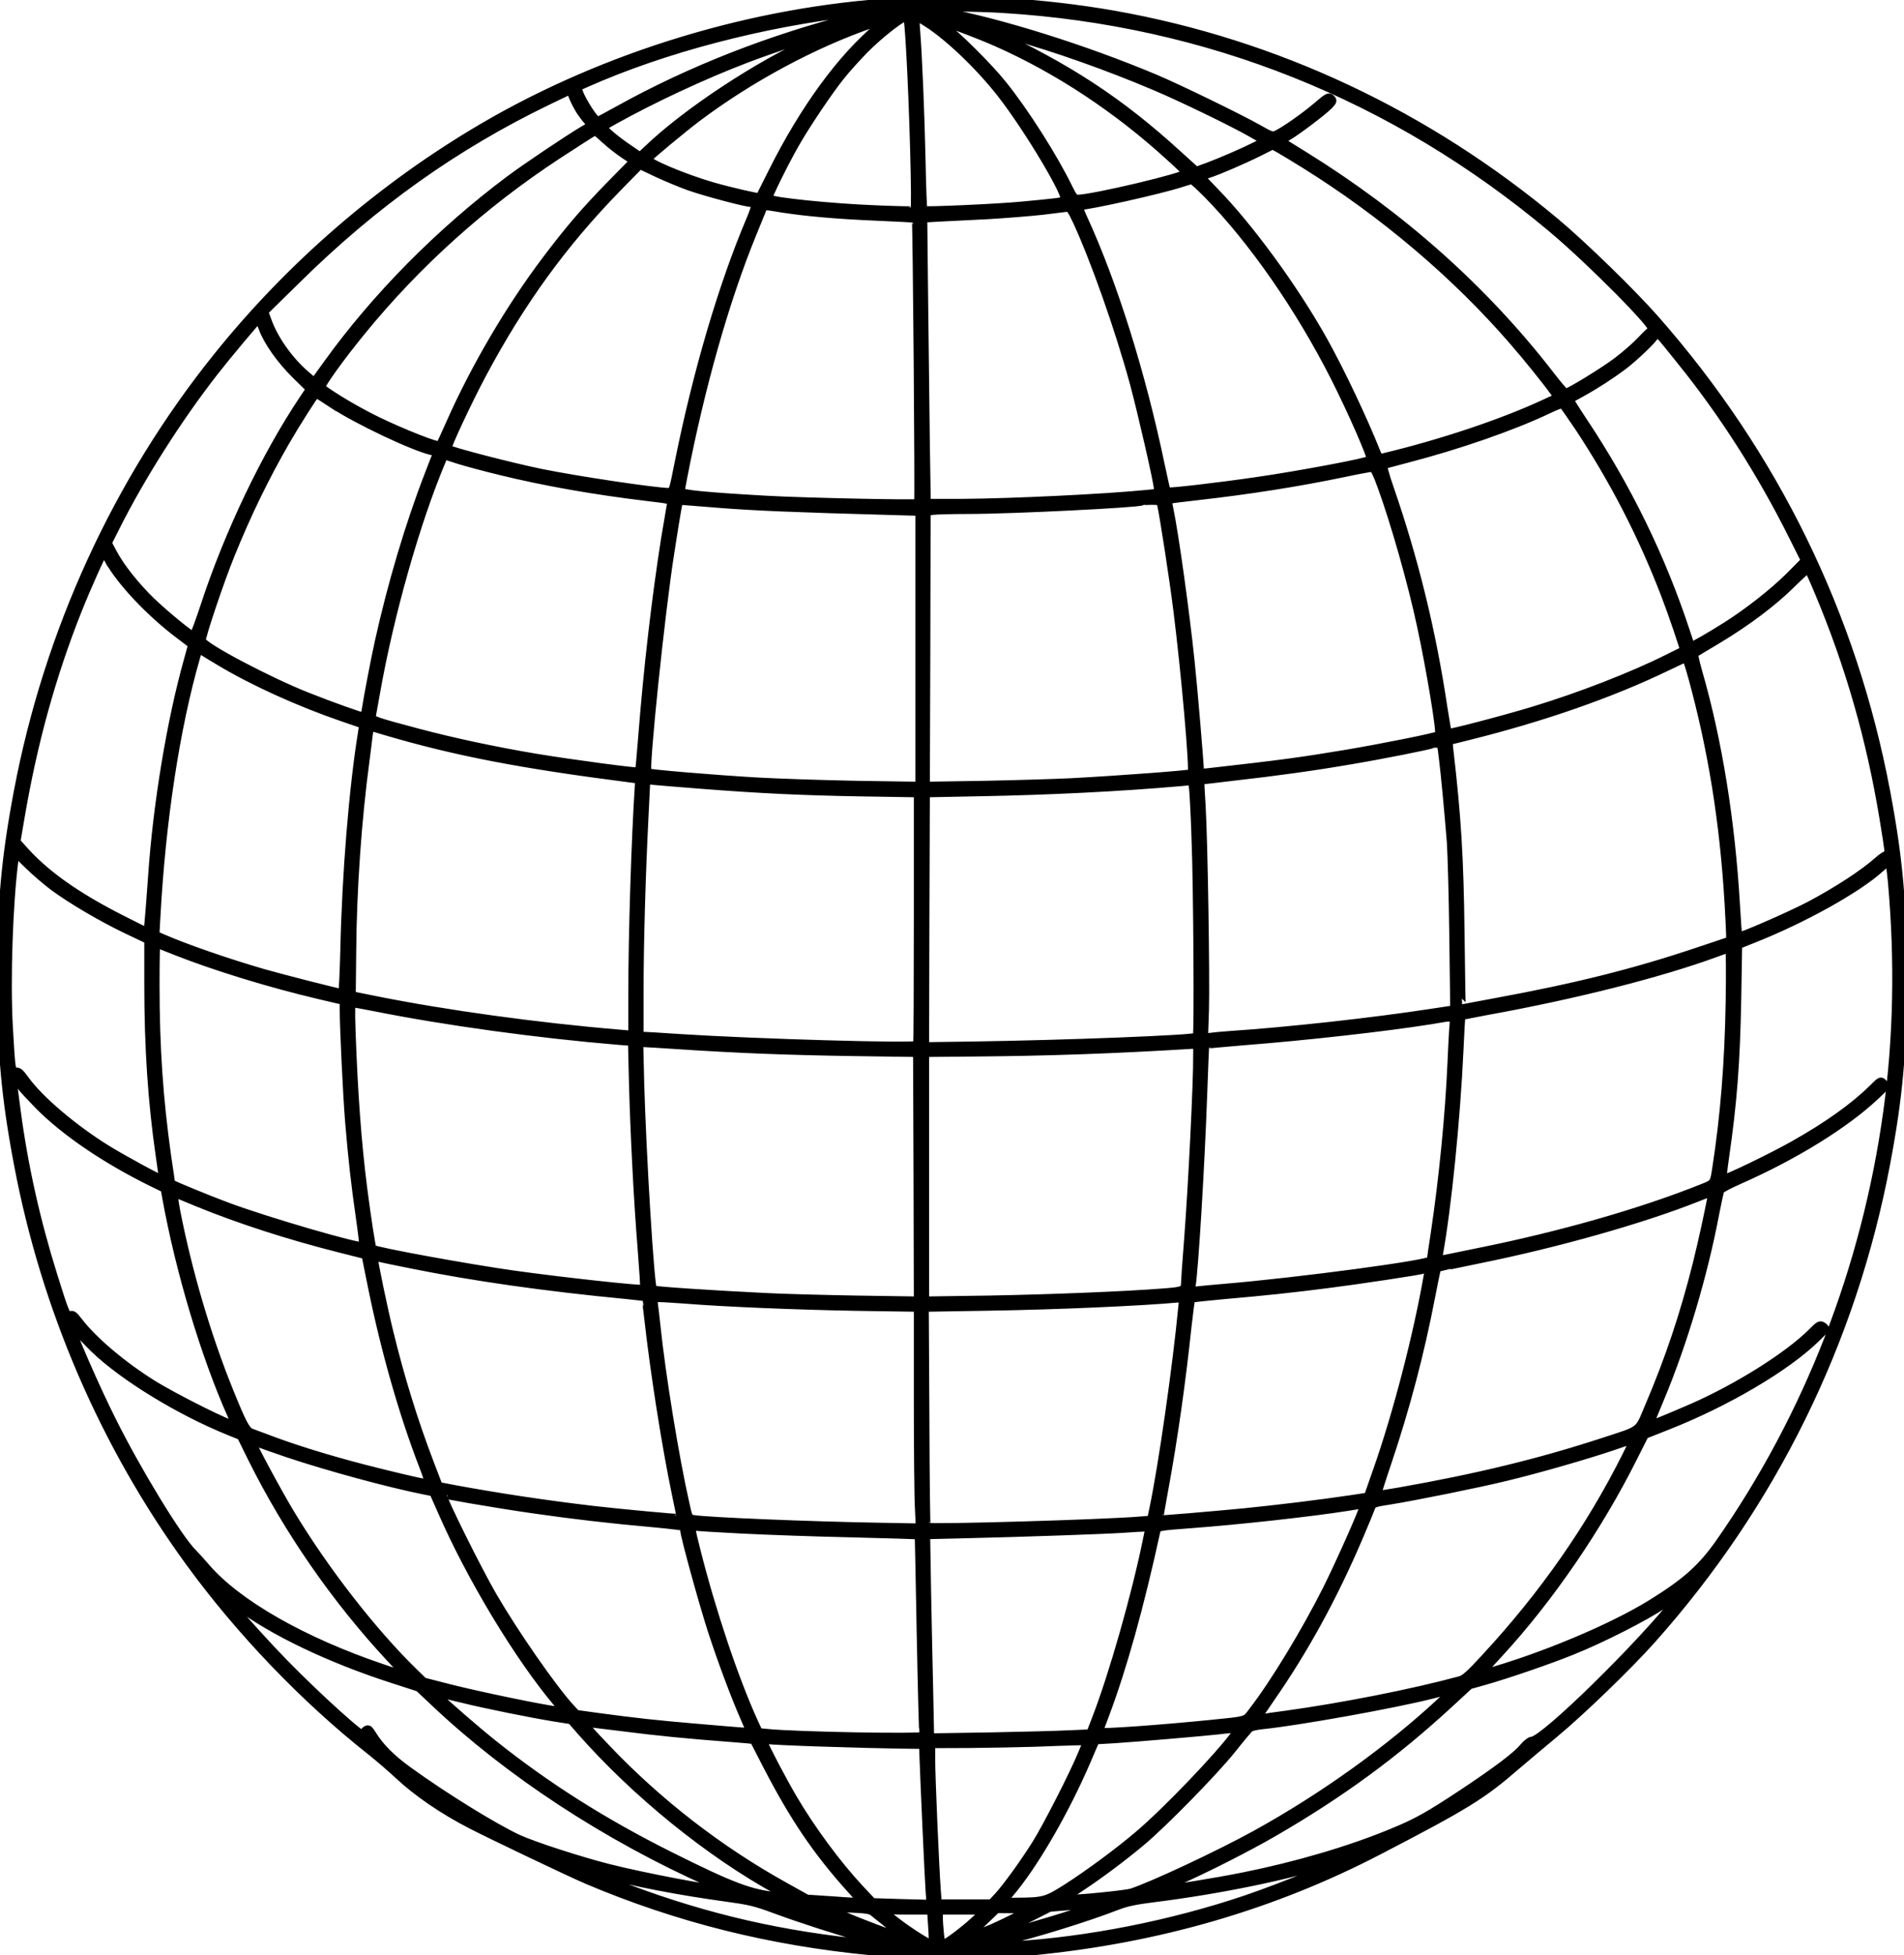 <?xml version="1.0" encoding="UTF-8" standalone="no"?>
<svg
   version="1.0"
   width="1247pt"
   height="1280pt"
   viewBox="0 0 1247 1280"
   preserveAspectRatio="xMidYMid meet"
   id="svg1"
   xmlns="http://www.w3.org/2000/svg"
   xmlns:svg="http://www.w3.org/2000/svg">
  <defs
     id="defs1" />
  <path
     d="M 5870,12789 C 4936,12733 3969,12440 3165,11970 2501,11581 1903,11065 1421,10465 764,9647 314,8665 116,7620 33,7182 6,6881 6,6400 6,5919 33,5618 116,5180 294,4235 680,3340 1240,2571 c 331,-454 754,-895 1187,-1237 54,-43 134,-112 179,-154 125,-117 291,-231 479,-328 140,-72 656,-318 760,-362 593,-251 1197,-402 1860,-466 251,-25 809,-25 1060,0 819,79 1576,299 2269,660 572,297 674,360 901,557 50,43 160,135 245,206 171,141 488,447 640,618 788,883 1314,1951 1534,3115 83,438 110,739 110,1220 0,481 -27,782 -110,1220 -218,1155 -731,2203 -1511,3090 -150,171 -477,489 -653,636 -845,707 -1833,1171 -2892,1359 -469,82 -965,112 -1428,84 z m 700,-49 c 1337,-82 2558,-570 3590,-1434 257,-215 690,-653 659,-665 -8,-3 -41,-35 -74,-70 -33,-35 -103,-96 -156,-136 -92,-69 -315,-205 -335,-205 -6,0 -51,53 -101,118 -432,558 -973,1040 -1612,1436 l -152,94 46,27 c 62,36 233,166 270,204 27,29 28,33 13,47 -15,15 -23,11 -95,-51 -79,-67 -215,-163 -265,-185 -24,-11 -34,-8 -116,39 -120,68 -526,266 -679,330 -459,193 -1015,367 -1388,436 -49,10 -92,19 -94,21 -8,8 328,4 489,-6 z m -985,-54 c -541,-138 -1066,-344 -1528,-600 -75,-42 -140,-76 -143,-76 -17,0 -101,129 -121,187 l -11,31 56,25 c 507,226 1164,398 1777,466 146,16 141,10 -30,-33 z m 374,-206 c 22,-379 40,-1044 29,-1055 -2,-2 -116,0 -253,6 -288,11 -680,51 -701,72 -6,6 106,233 174,352 69,122 222,350 299,445 37,47 109,126 158,176 106,107 266,229 276,211 4,-7 12,-100 18,-207 z m 112,169 c 147,-95 348,-288 489,-470 177,-228 440,-670 410,-689 -14,-9 -55,-14 -280,-35 -155,-15 -628,-36 -641,-29 -3,2 -9,144 -12,316 -7,321 -23,705 -36,861 -4,48 -4,87 0,87 3,0 35,-19 70,-41 z m -316,-21 c -243,-201 -491,-540 -697,-952 -44,-89 -82,-163 -84,-165 -5,-5 -189,37 -304,70 -188,54 -437,159 -425,179 9,15 230,198 320,266 345,260 767,487 1150,618 95,32 97,32 40,-16 z m 775,-109 c 399,-177 789,-435 1130,-747 58,-52 106,-99 108,-103 9,-21 -612,-169 -712,-169 -17,0 -29,15 -55,68 -99,204 -290,504 -434,682 -93,116 -306,327 -380,378 -26,18 -47,35 -47,36 0,10 264,-89 390,-145 z m 95,46 c 281,-77 638,-204 939,-332 169,-71 511,-237 628,-304 l 91,-52 -59,-30 c -81,-41 -224,-103 -315,-137 l -75,-27 -115,104 c -383,350 -723,573 -1239,812 -32,14 -17,11 145,-34 z m -1286,-19 c -371,-166 -845,-479 -1100,-724 l -47,-44 -73,50 c -41,27 -96,69 -124,94 l -49,45 74,42 c 257,143 582,295 867,404 170,65 504,176 533,177 8,0 -28,-20 -81,-44 z m -1545,-466 c 16,-25 40,-57 54,-72 l 25,-27 -48,-28 c -103,-61 -376,-244 -490,-329 -454,-340 -874,-764 -1191,-1204 l -86,-119 -55,47 c -107,92 -205,230 -248,349 l -23,62 217,213 c 502,495 1032,872 1636,1164 l 150,72 15,-41 c 9,-23 29,-62 44,-87 z m 169,-196 c 34,-31 90,-74 124,-97 l 62,-41 -152,-155 c -170,-174 -271,-292 -422,-492 -238,-315 -465,-702 -626,-1064 -34,-77 -65,-144 -69,-148 -11,-12 -241,78 -415,163 -128,63 -273,148 -359,212 -12,8 122,195 261,365 364,447 801,839 1285,1156 139,91 239,155 246,156 2,1 32,-24 65,-55 z m 4582,-162 c 511,-318 986,-720 1362,-1154 89,-102 227,-273 271,-336 l 24,-32 -89,-41 c -276,-128 -673,-261 -1054,-352 -23,-6 -28,-3 -40,26 -87,220 -240,542 -352,742 -191,341 -487,745 -713,975 -46,47 -84,88 -84,91 0,3 19,12 43,18 59,18 235,94 337,145 l 85,43 45,-25 c 25,-14 99,-59 165,-100 z m -4027,-146 c 107,-37 366,-106 401,-106 11,0 23,-4 26,-10 3,-5 -12,-51 -34,-102 -181,-427 -348,-994 -467,-1585 -36,-182 -39,-193 -61,-193 -86,0 -603,77 -843,126 -195,40 -592,143 -607,158 -8,8 136,316 230,491 253,473 527,850 880,1212 l 148,151 112,-53 c 62,-29 158,-69 215,-89 z m 3388,-48 c 295,-300 602,-742 834,-1199 110,-217 246,-527 235,-537 -15,-15 -458,-99 -750,-141 -253,-37 -575,-74 -582,-67 -3,2 -20,78 -39,168 -125,600 -310,1190 -508,1621 -19,42 -32,77 -28,77 63,0 532,105 667,149 33,11 65,20 70,20 6,1 51,-41 101,-91 z m -2793,-93 c 162,-26 367,-44 628,-55 139,-6 255,-12 256,-14 6,-6 21,-1852 15,-1858 -9,-8 -769,8 -1002,22 -387,22 -550,38 -550,54 0,6 7,45 15,86 116,600 278,1170 455,1601 28,68 56,136 62,152 12,32 4,31 121,12 z m 1933,-72 c 121,-261 282,-717 379,-1073 52,-194 150,-621 157,-685 l 3,-30 -70,-7 c -278,-28 -891,-57 -1212,-59 h -232 l -6,378 c -2,208 -7,626 -11,929 l -6,552 104,6 c 57,3 200,10 318,16 118,7 280,20 360,29 80,10 153,19 162,20 12,1 28,-21 54,-76 z m -5328,-710 c 33,-90 117,-209 218,-309 l 93,-91 -43,-64 c -249,-372 -491,-878 -648,-1356 -35,-106 -67,-193 -72,-193 -16,0 -181,135 -275,225 -103,100 -205,228 -252,320 l -32,60 53,105 c 164,327 407,710 646,1016 77,99 282,344 288,344 2,0 13,-26 24,-57 z m 9296,-225 c 273,-339 519,-724 725,-1136 l 81,-162 -102,-103 c -106,-105 -272,-235 -413,-324 -109,-69 -226,-136 -229,-131 -2,1 -16,41 -31,88 -160,488 -386,951 -678,1388 -49,74 -87,135 -85,136 2,2 35,20 73,41 93,51 195,117 275,177 73,55 196,172 212,203 13,22 6,30 172,-177 z m -8839,-273 c 165,-109 534,-283 654,-310 17,-4 31,-8 31,-10 0,-2 -24,-65 -54,-142 -125,-321 -243,-718 -326,-1093 -25,-111 -75,-374 -85,-442 -4,-27 -10,-48 -14,-48 -16,0 -218,72 -366,131 -254,100 -676,323 -692,365 -6,17 118,387 190,564 108,266 223,502 358,737 65,113 192,313 199,313 4,0 51,-29 105,-65 z m 8154,-138 c 235,-354 421,-713 573,-1107 45,-116 129,-362 125,-366 -1,-1 -48,-25 -103,-52 -231,-116 -576,-250 -879,-342 -197,-60 -555,-153 -561,-147 -3,3 -16,78 -30,168 -74,495 -189,963 -347,1422 -36,103 -51,160 -43,162 6,2 74,20 151,40 339,88 699,213 930,324 44,21 84,36 88,34 4,-3 47,-64 96,-136 z M 3275,9715 c 294,-72 617,-129 978,-172 123,-14 146,-19 142,-32 -2,-9 -20,-115 -40,-236 -62,-394 -115,-848 -151,-1310 -9,-115 -18,-212 -20,-214 -7,-7 -434,50 -671,89 -280,47 -549,105 -775,165 -272,72 -306,84 -302,103 2,9 15,82 29,162 90,509 262,1115 429,1511 l 15,37 93,-30 c 51,-16 174,-49 273,-73 z m 5772,-100 c 86,-237 198,-629 258,-910 63,-292 131,-703 118,-716 -12,-11 -365,-82 -609,-123 -305,-51 -428,-67 -906,-121 -35,-4 -48,-2 -48,7 0,40 -43,552 -61,718 -33,320 -106,843 -140,1002 -6,27 -9,51 -7,53 2,3 87,14 189,25 345,39 661,89 954,150 99,21 186,37 194,36 9,0 32,-48 58,-121 z M 4710,9500 c 222,-18 513,-30 1103,-46 l 207,-6 v -896 -895 l -402,6 c -222,4 -520,14 -663,22 -288,17 -705,52 -713,60 -19,18 88,1050 149,1435 53,337 53,340 66,340 4,0 118,-9 253,-20 z m 2893,-2 c 15,-61 80,-480 106,-688 52,-410 109,-1057 94,-1071 -8,-7 -468,-42 -789,-59 -105,-5 -362,-13 -570,-17 l -379,-6 3,895 2,895 38,7 c 20,3 125,6 232,6 287,0 1124,42 1139,56 2,2 30,4 62,4 51,0 57,-2 62,-22 z M 711,9132 c 77,-139 264,-338 450,-480 l 96,-73 -28,-102 C 1118,8083 1027,7534 995,7065 986,6939 976,6804 972,6767 l -7,-68 -165,83 c -306,155 -512,302 -658,471 l -33,37 26,153 c 83,488 203,926 374,1357 58,147 163,380 170,380 3,0 18,-22 32,-48 z m 11197,-205 c 202,-481 340,-961 426,-1482 37,-224 39,-248 27,-240 -6,3 -35,-14 -63,-40 -92,-82 -268,-197 -448,-292 -134,-70 -456,-210 -464,-202 -2,2 -9,92 -15,199 -32,552 -117,1080 -246,1527 -25,88 -31,120 -22,126 7,4 74,45 150,90 187,112 360,242 481,362 56,55 104,99 108,98 3,-2 33,-67 66,-146 z M 1445,8463 c 216,-129 515,-264 791,-359 76,-26 140,-48 140,-48 1,-1 -2,-26 -7,-56 -58,-359 -104,-917 -115,-1415 -4,-157 -10,-285 -14,-285 -17,0 -388,95 -515,131 -235,68 -512,164 -658,228 l -48,21 6,107 c 34,638 128,1252 261,1711 l 16,53 26,-17 c 15,-10 68,-42 117,-71 z m 9635,-90 c 132,-481 208,-952 240,-1488 5,-93 10,-186 10,-206 v -36 l -212,-71 c -418,-140 -794,-234 -1327,-332 -117,-22 -215,-40 -216,-40 -1,0 -5,215 -8,478 -6,509 -22,772 -74,1218 l -5,51 128,32 c 491,122 940,279 1304,455 63,30 118,56 121,56 4,0 21,-53 39,-117 z M 2526,8011 c 463,-136 885,-217 1604,-309 l 55,-7 -2,-35 c -23,-346 -43,-984 -43,-1369 v -264 l -82,7 c -539,45 -1140,128 -1594,219 l -159,32 3,285 c 3,408 35,864 87,1250 8,63 18,139 21,168 4,28 8,52 9,52 1,0 47,-13 101,-29 z m 6922,-168 c 13,-102 37,-357 53,-558 5,-77 13,-354 16,-616 l 6,-476 -139,-21 c -395,-61 -953,-122 -1329,-147 -49,-3 -108,-9 -129,-12 l -39,-5 6,178 c 6,209 -8,1107 -22,1339 -6,88 -9,160 -8,162 2,1 104,14 227,28 266,30 520,65 757,106 193,32 525,98 532,105 2,2 16,4 31,4 27,0 28,-2 38,-87 z M 4590,7661 c 387,-30 649,-43 1053,-50 l 367,-6 v -819 c 0,-450 -2,-821 -4,-825 -11,-18 -1072,13 -1550,44 -121,8 -230,15 -243,15 h -23 v 288 c 0,316 13,764 32,1141 l 12,243 50,-6 c 28,-3 166,-14 306,-25 z m 3239,-351 c 12,-316 18,-1286 8,-1296 -16,-16 -858,-49 -1485,-58 l -292,-4 2,827 3,826 350,7 c 456,8 930,32 1315,66 l 75,7 6,-35 c 4,-19 12,-172 18,-340 z M 349,6994 c 121,-89 319,-205 478,-281 l 143,-68 v -295 c 0,-405 24,-766 74,-1110 13,-85 22,-157 20,-159 -5,-6 -252,128 -364,197 -218,135 -443,326 -536,457 -31,43 -44,54 -60,50 -27,-6 -29,10 -45,295 -17,306 0,807 37,1091 l 6,45 83,-81 c 46,-45 120,-108 164,-141 z m 12040,39 c 47,-521 37,-1031 -30,-1513 -142,-1024 -520,-1994 -1100,-2822 -116,-164 -218,-255 -442,-394 -263,-163 -725,-356 -1097,-459 -28,-8 -36,-18 103,133 327,355 649,825 877,1282 l 73,145 149,59 c 388,153 776,382 972,572 67,65 68,66 47,81 -21,14 -25,12 -79,-42 -152,-151 -476,-355 -772,-486 -126,-55 -283,-120 -285,-117 -1,2 29,76 67,166 153,365 287,815 363,1217 15,77 30,146 34,153 3,7 60,37 126,66 360,159 690,363 889,550 68,63 70,66 52,85 -18,19 -19,19 -74,-36 -122,-120 -293,-242 -517,-368 -139,-79 -453,-230 -461,-222 -2,2 4,64 15,138 52,359 72,615 80,1037 l 6,354 95,38 c 327,129 687,329 835,464 28,25 53,45 56,46 3,0 11,-57 18,-127 z M 1152,6571 c 252,-100 617,-212 936,-287 l 162,-38 v -56 c 0,-121 21,-556 35,-730 20,-240 39,-413 71,-633 14,-98 24,-181 21,-183 -16,-16 -629,162 -886,258 -117,43 -360,143 -368,151 -1,2 -13,81 -27,177 -53,377 -76,714 -76,1121 0,148 2,269 5,269 2,0 60,-22 127,-49 z m 10175,-333 c -7,-399 -35,-747 -88,-1088 -15,-96 -14,-96 -87,-125 -395,-159 -926,-311 -1462,-419 -124,-25 -236,-48 -249,-51 -22,-6 -23,-4 -17,27 55,298 115,886 136,1347 5,118 11,216 13,217 2,2 78,17 168,34 570,103 1128,244 1494,378 44,16 84,30 89,31 5,0 6,-146 3,-351 z m -8877,-33 c 463,-93 1076,-177 1606,-221 l 82,-6 6,-257 c 9,-338 31,-775 57,-1095 11,-142 19,-260 16,-262 -9,-9 -539,49 -847,92 -301,42 -914,154 -929,170 -6,6 -35,193 -61,394 -38,298 -62,626 -76,1023 -5,154 -4,187 7,187 8,0 70,-12 139,-25 z m 7066,-147 c -3,-46 -8,-144 -11,-218 -15,-342 -56,-757 -110,-1118 -14,-89 -25,-166 -25,-171 0,-25 -863,-140 -1350,-181 -69,-6 -146,-13 -172,-16 l -48,-6 5,29 c 18,102 60,794 76,1248 6,182 13,332 14,333 2,2 111,12 242,23 423,33 945,92 1233,138 169,28 153,35 146,-61 z M 4455,5955 c 385,-25 688,-37 1125,-44 l 425,-6 3,-809 2,-809 -402,6 c -222,4 -491,11 -598,17 -331,16 -725,42 -732,49 -18,16 -71,883 -84,1354 l -6,257 h 23 c 13,0 123,-7 244,-15 z m 3385,-57 c 0,-206 -33,-862 -60,-1215 -11,-139 -20,-265 -20,-280 0,-49 -9,-53 -136,-63 -247,-20 -753,-40 -1151,-47 l -413,-6 v 809 809 l 323,3 c 487,4 911,19 1435,51 21,1 22,-3 22,-61 z M 133,5691 c 15,-20 69,-78 120,-130 170,-172 436,-353 738,-502 l 86,-42 12,-66 c 87,-477 251,-1025 425,-1415 14,-33 24,-61 22,-63 -12,-13 -389,175 -538,268 -195,122 -384,282 -480,406 -33,44 -43,51 -58,43 -22,-12 -32,12 -109,259 -113,361 -193,718 -241,1081 -32,243 -31,238 -17,216 7,-10 25,-35 40,-55 z m 1161,-766 c 275,-112 589,-214 925,-299 l 174,-44 42,-208 c 86,-422 205,-838 339,-1183 20,-52 34,-96 32,-98 -7,-7 -97,13 -336,72 -250,62 -493,135 -670,200 -69,26 -138,51 -153,57 -34,12 -59,61 -146,276 -147,365 -268,777 -346,1175 -14,77 -18,117 -11,114 6,-3 74,-31 150,-62 z m 9916,57 c 0,-24 -63,-316 -99,-458 -84,-333 -179,-618 -313,-932 -71,-167 -44,-147 -298,-230 -416,-136 -828,-236 -1340,-326 -74,-13 -136,-22 -138,-21 -2,2 28,97 67,212 120,357 214,713 285,1082 20,102 37,186 39,187 1,1 117,25 257,54 523,105 1085,264 1450,409 83,33 90,35 90,23 z M 2690,4521 c 411,-83 881,-150 1415,-201 66,-7 121,-13 122,-14 1,-1 9,-65 18,-142 38,-343 115,-832 179,-1139 19,-88 33,-161 32,-162 -3,-4 -420,35 -571,53 -307,36 -619,83 -901,135 l -110,21 -56,146 c -108,283 -195,565 -268,866 -37,150 -100,454 -100,478 0,6 9,8 23,4 12,-3 110,-24 217,-45 z m 6662,-58 c -70,-405 -206,-928 -339,-1303 l -55,-157 -112,-17 c -187,-28 -480,-64 -701,-86 -198,-19 -548,-49 -552,-46 -1,1 14,87 33,191 62,336 115,712 153,1073 11,95 21,175 24,178 2,3 101,13 218,24 257,22 460,44 669,71 200,25 624,89 629,95 2,2 12,4 21,4 13,0 16,-6 12,-27 z M 4490,4290 c 262,-21 730,-40 1118,-47 l 402,-6 v -591 c 0,-325 3,-648 7,-718 l 6,-127 -274,5 c -458,8 -1112,35 -1206,50 -31,5 -32,6 -52,97 -69,303 -158,851 -191,1172 -6,55 -13,117 -16,138 l -6,37 h 44 c 23,0 99,-5 168,-10 z m 3253,-37 C 7705,3853 7612,3206 7554,2929 l -16,-77 -77,-6 c -240,-20 -1378,-53 -1391,-40 -3,3 -7,326 -8,718 l -4,713 418,7 c 443,7 998,31 1255,55 14,1 16,-7 12,-46 z M 616,3969 c 191,-184 557,-408 880,-539 l 81,-33 72,-146 c 235,-472 550,-926 907,-1309 58,-61 104,-112 101,-112 -2,0 -69,22 -148,49 -525,177 -955,423 -1160,662 -30,35 -68,77 -85,94 -93,91 -362,531 -527,862 -112,222 -277,602 -277,636 0,5 17,-13 39,-40 21,-26 74,-82 117,-124 z m 10033,-700 c -235,-470 -542,-910 -923,-1321 -100,-109 -134,-139 -164,-147 -313,-85 -778,-176 -1142,-226 -63,-8 -130,-18 -147,-21 -18,-3 -33,-2 -33,1 0,3 35,56 78,118 225,323 415,669 585,1067 41,96 77,184 81,196 6,18 21,24 114,38 174,28 589,112 768,156 213,51 544,147 704,202 69,24 126,43 128,42 2,-1 -20,-48 -49,-105 z m -8764,14 c 260,-87 659,-196 896,-243 l 56,-11 54,-122 c 189,-434 505,-957 757,-1256 l 46,-54 -54,7 c -99,12 -502,96 -685,142 l -180,46 -63,61 c -269,262 -583,666 -807,1037 -79,130 -255,457 -255,473 0,3 17,-1 38,-10 20,-9 109,-40 197,-70 z m 1615,-367 c 257,-37 498,-65 790,-91 96,-9 178,-19 182,-21 4,-3 8,-13 8,-22 0,-34 120,-470 180,-656 64,-197 153,-434 214,-573 20,-45 36,-84 36,-87 0,-6 -22,-4 -360,25 -245,21 -386,36 -630,69 l -145,20 -39,42 c -118,130 -364,484 -506,728 -100,172 -330,635 -330,664 0,1 80,-13 178,-31 97,-17 287,-48 422,-67 z m 5430,24 c 0,-22 -154,-368 -239,-539 -141,-281 -345,-618 -488,-803 -49,-64 -28,-58 -273,-83 -328,-33 -730,-62 -730,-51 0,3 17,52 39,108 117,312 226,702 336,1205 6,26 12,27 225,43 310,23 784,75 1030,114 47,8 88,14 93,15 4,0 7,-4 7,-9 z M 4855,2785 c 160,-8 486,-20 724,-25 239,-6 436,-12 437,-13 0,-1 7,-294 13,-652 7,-357 15,-653 17,-657 10,-17 -847,-1 -1024,18 l -52,5 -31,67 c -127,279 -274,717 -374,1112 -40,158 -42,170 -17,164 9,-2 148,-11 307,-19 z m 2654,-72 c -73,-358 -221,-876 -330,-1159 l -39,-101 -138,-6 c -75,-4 -311,-10 -523,-14 l -386,-6 -6,294 c -4,162 -10,459 -14,660 l -6,367 249,6 c 390,9 929,28 1044,36 58,4 119,8 136,8 l 31,2 z m 3490,-360 c -244,-315 -889,-947 -967,-948 -11,0 -36,-20 -57,-45 -46,-55 -168,-147 -390,-295 C 9357,914 9279,870 9120,805 8841,689 8490,586 8140,516 c -169,-34 -489,-86 -527,-86 -10,0 38,25 106,55 180,79 455,219 621,315 441,255 797,516 1155,846 l 130,120 100,28 c 148,42 422,136 570,196 195,78 476,221 600,304 61,41 112,75 114,75 2,1 -3,-7 -10,-16 z m -9446,-61 c 228,-173 604,-353 1016,-486 l 173,-56 102,-96 c 488,-462 1128,-881 1808,-1184 43,-19 74,-36 69,-38 -28,-9 -509,82 -736,140 -189,48 -491,146 -591,192 -157,73 -483,274 -718,444 -113,82 -184,153 -235,235 -12,20 -26,37 -29,37 -19,-1 -34,-20 -28,-35 16,-43 -300,241 -524,471 -155,159 -390,424 -376,424 3,0 34,-22 69,-48 z M 9446,1670 C 9107,1353 8669,1038 8225,793 7986,661 7546,455 7410,411 c -35,-11 -329,-41 -403,-41 -39,0 -38,1 69,71 127,84 273,193 399,298 141,117 479,462 594,606 57,72 110,135 118,141 7,6 43,14 81,18 228,23 861,136 1112,200 137,35 139,34 66,-34 z m -6416,6 c 169,-41 449,-97 602,-122 l 108,-17 62,-71 C 4162,1057 4647,664 5095,419 l 70,-39 -65,6 c -182,16 -303,62 -710,265 -438,219 -812,456 -1161,735 -110,88 -306,258 -359,311 -22,22 -23,24 -5,19 11,-3 85,-21 165,-40 z m 1043,-185 c 231,-30 441,-50 717,-71 80,-6 145,-12 146,-13 0,-1 39,-76 86,-167 175,-338 324,-559 547,-807 85,-96 100,-88 -131,-72 l -153,10 -142,79 c -431,239 -831,548 -1173,908 -126,132 -151,162 -136,162 4,0 111,-13 239,-29 z m 4019,-38 C 7987,1307 7641,946 7455,788 7323,676 7128,532 6984,440 6854,358 6836,352 6662,351 l -93,-1 41,48 c 159,184 365,539 509,874 l 57,133 120,7 c 143,9 583,47 674,57 36,5 82,9 103,10 l 38,1 z m -2707,-63 c 187,-6 412,-12 500,-13 l 160,-2 2,-80 c 6,-171 34,-794 40,-874 l 6,-84 -189,5 -189,6 -83,88 c -148,159 -317,387 -439,595 -65,111 -179,327 -188,358 -6,21 -5,23 16,18 13,-3 177,-11 364,-17 z m 1702,-67 C 7033,1190 6854,840 6783,727 6700,596 6594,450 6537,387 l -44,-47 h -175 -175 l -7,93 c -11,154 -36,735 -36,845 v 102 l 248,1 c 136,1 328,5 427,8 99,4 217,8 262,9 l 82,2 z M 8835,641 C 8807,614 8383,442 8160,367 7672,202 7127,95 6635,65 c -55,-3 -120,-8 -145,-11 -72,-9 -41,5 71,32 220,53 560,158 755,234 59,23 118,36 239,51 433,54 895,149 1175,242 124,41 116,39 105,28 z M 3923,536 c 225,-61 526,-119 834,-161 152,-21 188,-29 320,-78 171,-63 413,-141 593,-191 140,-39 127,-43 -70,-21 -565,62 -1052,182 -1587,391 -138,54 -258,107 -200,90 9,-3 59,-17 110,-30 z M 5348,286 c 37,-18 93,-43 124,-56 112,-46 46,-31 -139,30 -103,34 -190,65 -193,68 -3,2 28,2 68,-2 53,-4 91,-15 140,-40 z m 1686,-11 c -153,-51 -481,-145 -504,-145 -7,0 69,40 167,89 l 178,90 110,9 c 226,19 229,16 49,-43 z m -1318,7 c 12,-10 55,-44 96,-77 40,-33 85,-68 98,-78 l 25,-18 -25,7 c -57,15 -280,99 -384,145 l -111,49 140,-6 c 109,-4 145,-9 161,-22 z m 238,8 h 143 l 7,-106 c 4,-59 5,-109 2,-111 -8,-8 -155,85 -243,154 -81,63 -99,81 -67,69 9,-3 80,-6 158,-6 z m 701,-37 c -49,-25 -119,-58 -155,-74 -79,-33 -177,-72 -170,-67 3,2 48,45 102,96 l 96,92 109,-1 h 108 z M 6376,222 C 6308,159 6188,70 6170,70 c -7,0 -20,120 -20,187 v 33 h 150 150 z"
     id="path1"
     style="mix-blend-mode:normal;fill:#000000;fill-rule:nonzero;stroke:#000000;stroke-width:50;stroke-dasharray:none;stroke-opacity:1;fill-opacity:1"
     transform="matrix(0.1,0,0,-0.1,0,1280)" />
</svg>

